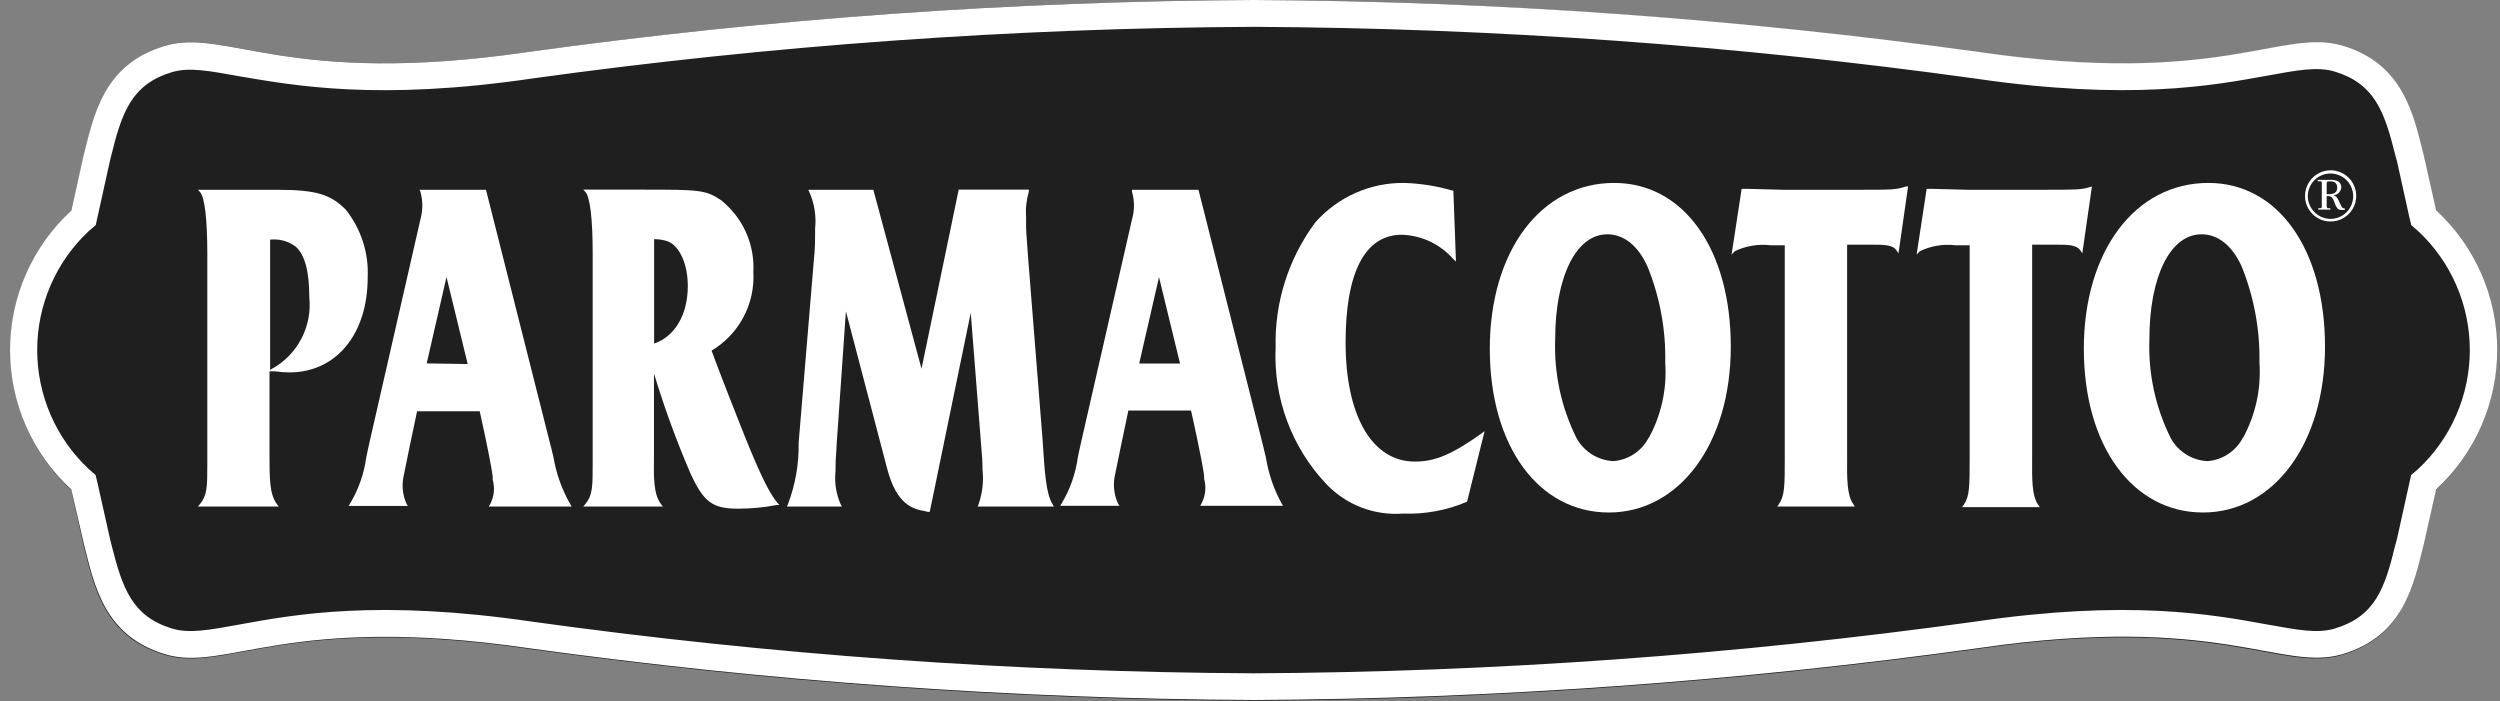 <?xml version="1.0" encoding="UTF-8"?>
<svg xmlns="http://www.w3.org/2000/svg" xmlns:xlink="http://www.w3.org/1999/xlink" fill="none" height="46" viewBox="0 0 164 46" width="164">
  <rect x="0" y="0" width="164" height="46" fill="#808080" stroke="none"/>
  <clipPath id="a">
    <path d="m.68 0h163.13v45.93h-163.13z"></path>
  </clipPath>
  <g clip-path="url(#a)">
    <path d="m.68 23c.003 1.72.359 3.42 1.047 4.996.688 1.576 1.693 2.993 2.953 4.164l.8 3.6c.68 2.66 1.3 6 5.33 7.2s8-2.71 23.84-.4c15.767 2.186 31.662 3.325 47.58 3.41 15.915-.084 31.806-1.223 47.57-3.41 15.84-2.31 19.82 1.6 23.85.4s4.65-4.54 5.32-7.2l.81-3.6c1.263-1.167 2.272-2.583 2.962-4.158s1.046-3.277 1.046-4.997-.356-3.421-1.046-4.997-1.699-2.991-2.962-4.158l-.81-3.6c-.67-2.66-1.3-6-5.32-7.2s-8 2.71-23.85.4c-15.757-2.199-31.642-3.352-47.55-3.45-15.915.085-31.806 1.224-47.57 3.41-15.85 2.31-19.83-1.6-23.85-.41s-4.65 4.55-5.33 7.21l-.82 3.6c-1.264 1.174-2.271 2.596-2.96 4.177-.688 1.581-1.042 3.288-1.04 5.013z" fill="#1f1f1f"></path>
    <g fill="#fff">
      <path d="m4.68 13.81.8-3.6c.68-2.66 1.3-6 5.33-7.2 4.03-1.2 8 2.71 23.84.4 15.774-2.187 31.675-3.326 47.6-3.41 15.915.084 31.807 1.223 47.57 3.41 15.86 2.31 19.86-1.6 23.86-.41s4.65 4.54 5.32 7.2l.81 3.6c1.264 1.167 2.273 2.583 2.962 4.158.69 1.576 1.046 3.277 1.046 4.997s-.356 3.421-1.046 4.997c-.689 1.576-1.698 2.991-2.962 4.158l-.81 3.6c-.67 2.66-1.3 6-5.32 7.2s-8-2.71-23.85-.4c-15.763 2.187-31.655 3.326-47.57 3.41-15.918-.081-31.812-1.217-47.58-3.4-15.84-2.31-19.82 1.6-23.84.4-4.02-1.2-4.65-4.54-5.33-7.2l-.83-3.6c-1.268-1.164-2.28-2.579-2.972-4.155-.692-1.576-1.05-3.279-1.05-5s.358-3.424 1.05-5c.692-1.576 1.705-2.991 2.972-4.155zm30.23-8.66c-10.1 1.48-15.57.47-19.23-.15-2-.36-3.27-.6-4.39-.27-2.66.8-3.29 2.62-4 5.51l-.1.41-.91 4.12-.46.39c-1.067 1.001-1.918 2.21-2.499 3.552-.581 1.343-.881 2.79-.881 4.253s.3 2.91.881 4.253c.581 1.342 1.432 2.551 2.499 3.552l.45.39.14.58.8 3.58.1.41c.73 2.89 1.36 4.71 4 5.51 1.12.33 2.42.09 4.39-.27 3.62-.66 9.09-1.67 19.2-.19 15.684 2.176 31.496 3.309 47.33 3.39 15.834-.082 31.646-1.214 47.33-3.39 10.11-1.48 15.57-.47 19.19.19 2 .36 3.27.6 4.39.27 2.67-.8 3.3-2.62 4-5.52 0 0 .09-.35.11-.4l.92-4.16.46-.39c1.07-.999 1.923-2.208 2.506-3.55s.884-2.791.884-4.255-.301-2.912-.884-4.255-1.436-2.551-2.506-3.55l-.45-.39-.14-.58-.79-3.58-.11-.4c-.72-2.9-1.36-4.72-4-5.52-1.12-.33-2.42-.09-4.39.27-3.62.66-9.08 1.67-19.2.19-15.674-2.175-31.475-3.308-47.3-3.39-15.838.082-31.652 1.214-47.34 3.39z"></path>
      <path d="m152.87 14.36c-.395-.008-.772-.17-1.048-.453-.277-.282-.432-.662-.432-1.057.004-.294.095-.581.261-.823.167-.243.402-.43.675-.54.273-.109.572-.135.86-.075s.552.205.758.415c.206.21.345.476.4.766.055.289.023.588-.092.859-.115.271-.308.502-.554.663-.246.162-.534.247-.828.245zm0 .17c.334.004.661-.091.94-.274s.497-.444.627-.751c.13-.307.166-.646.102-.974-.063-.328-.222-.629-.458-.865-.235-.236-.535-.398-.862-.463-.327-.065-.666-.032-.974.096s-.571.345-.755.623c-.185.278-.282.605-.28.938 0 .441.175.864.486 1.177s.733.49 1.174.493zm-.79-2.64h.09c.09 0 .14 0 .14.12v1.51c0 .1 0 .14-.13.14h-.1v.09h.79v-.09h-.15c-.11 0-.09-.19-.09-.25v-.55h.05c.34 0 .36.18.48.47.044.14.115.269.21.38.097.055.21.076.32.06h.13v-.1c-.031.005-.063.002-.093-.009-.029-.01-.056-.028-.077-.051-.064-.099-.121-.203-.17-.31-.08-.19-.19-.45-.41-.49.136-.01.265-.069.36-.166.096-.098.153-.227.16-.364 0-.075-.018-.149-.053-.215s-.085-.123-.147-.165c-.174-.084-.368-.118-.56-.1h-.79v.1zm.55.85v-.63c0-.21 0-.21.24-.21.105-.012.211.013.3.07.051.04.091.092.117.151s.037.124.033.189c0 .39-.3.43-.61.43z"></path>
      <path d="m22.68 13.75c-1-1-1.93-1.3-4.52-1.3h-5.17l.14.16c.3.33.47 1.8.47 4v12.44 1.3c0 1.59 0 2.12-.48 2.72l-.14.16h5.31l-.12-.15c-.49-.66-.49-1.68-.49-3.22 0-.28 0-.58 0-.9v-4.6h.36c.311.045.625.068.94.07 3.07 0 5.14-2.5 5.14-6.23.076-1.609-.435-3.191-1.44-4.45zm-4.85 10.45-.11.07v-8.55c.598-.066 1.199.099 1.68.46.6.54.89 1.62.89 3.31.099.94-.081 1.889-.519 2.727-.438.838-1.113 1.528-1.941 1.984z"></path>
      <path d="m36.311 30c-.08-.32-.16-.67-.27-1.08l-4.16-16.47h-4.36l.06.13c.165.592.165 1.218 0 1.81l-3.29 14.4c-.11.48-.2.89-.27 1.25-.147 1.061-.508 2.082-1.06 3l-.09.15h3.89l-.08-.11c-.253-.55-.33-1.165-.22-1.76.07-.4.78-3.79.9-4.34h4.11c.1.48.69 3.08.85 4.27v.22c.155.538.094 1.116-.17 1.61l-.09.15h5.44l-.08-.14c-.552-.955-.928-2.002-1.11-3.09zm-8.32-6.16 1.3-5.67 1.39 5.71z"></path>
      <path d="m83.041 30c-.07-.31-.16-.66-.26-1.07l-4.16-16.48h-4.36v.13c.17.591.17 1.219 0 1.81l-3.29 14.4c-.11.48-.2.88-.27 1.24-.147 1.061-.508 2.082-1.06 3l-.09.15h3.89l-.1-.15c-.249-.551-.326-1.165-.22-1.76.07-.4.79-3.79.9-4.34h4.11c.11.48.69 3.08.86 4.27v.21c.151.542.09 1.121-.17 1.62l-.09.15h5.44l-.09-.14c-.518-.946-.87-1.974-1.04-3.04zm-8.31-6.15 1.3-5.67 1.38 5.67z"></path>
      <path d="m47.78 25.89c-.34-.89-.72-1.84-1.1-2.89.885-.527 1.609-1.287 2.092-2.197.483-.91.707-1.935.648-2.963.048-.903-.122-1.804-.497-2.628-.374-.823-.941-1.544-1.653-2.102-1-.65-1.36-.67-5.16-.67h-3.85l.15.16c.3.33.47 1.8.47 4v12.45 1.3c0 1.59 0 2.12-.48 2.72l-.14.16h5.23l-.12-.15c-.5-.66-.49-1.68-.47-3.21v-5.37c.669 2.209 1.46 4.379 2.37 6.5.89 1.95 1.46 2.37 3.17 2.37.842-.002 1.683-.082 2.51-.24h.18l-.12-.13c-.84-1-1.79-3.43-3.23-7.11zm-4.87-3.35v-6.85c.302-.005.604.043.89.14.77.29 1.32 1.49 1.32 2.93 0 1.87-.84 3.31-2.21 3.78z"></path>
      <path d="m68.391 28.82-.94-11.82c-.14-1.83-.14-1.89-.14-2.33 0-.13 0-.26 0-.38-.043-.58.018-1.162.18-1.72v-.13h-4.6l-2.44 11.75-3.16-11.74h-4.27l.07.14c.334.756.465 1.587.38 2.41v.42c0 .39 0 .8-.08 1.62l-1 12c.025 1.386-.216 2.764-.71 4.06l-.06.13h3.61l-.08-.14c-.303-.684-.421-1.436-.34-2.18v-.17c0-.39 0-.39.08-1.69l.6-8.63 2.69 10.26c.63 2.49 1.76 2.71 2.44 2.84l.26.06h.11l2.69-13.06.7 8.92c.05.47.06.84.07 1.14v.22c.087.773-.002 1.556-.26 2.29l-.06.14h5l-.08-.14c-.44-.73-.52-2.09-.66-4.27z"></path>
      <path d="m92.811 30.28c-2.8 0-4.54-3-4.54-7.81 0-4.63 1.28-7.07 3.69-7.07.643.02 1.275.172 1.857.448.582.275 1.1.668 1.523 1.152l.17.16-.17-4.66h-.07c-1.025-.298-2.083-.467-3.15-.5-1.1-.014-2.19.209-3.196.655s-1.904 1.102-2.634 1.925c-1.764 2.368-2.683 5.258-2.61 8.21-.076 1.649.182 3.297.759 4.844s1.462 2.961 2.601 4.156c.642.665 1.423 1.181 2.288 1.509.864.329 1.79.462 2.712.391 1.441.055 2.875-.211 4.2-.78l1.15-4.63-.21.16c-1.92 1.36-3.02 1.84-4.37 1.84z"></path>
      <path d="m105.89 12c-4.81 0-8.159 4.48-8.159 10.88s3.209 10.74 7.809 10.74 8-4.48 8-10.88-3.09-10.74-7.65-10.74zm2.27 16.7c-.223.436-.554.808-.962 1.079-.408.272-.879.433-1.368.471-.493-.026-.971-.176-1.391-.437s-.766-.623-1.009-1.053c-1.007-2.014-1.492-4.249-1.41-6.5 0-4.12 1.38-6.89 3.42-6.89 1.07 0 2 .72 2.63 2.1.819 2.008 1.217 4.162 1.17 6.33.118 1.713-.257 3.423-1.08 4.93z"></path>
      <path d="m121.491 12.45h-4.51l-2.3-.06h-.43l-.66 4.31.21-.22c.727-.349 1.539-.485 2.34-.39h.94v13.84c0 1.94 0 2.59-.39 3.15l-.11.15h5.1l-.1-.15c-.43-.6-.42-1.68-.41-3.17 0-.3 0-.62 0-.95v-12.91h1.51c.91 0 1.46 0 1.72.36l.14.21.63-4.39h-.14c-.67.22-.78.22-3.54.22z"></path>
      <path d="m137.11 12.27c-.64.18-.75.18-3.51.18h-4.51l-2.27-.06h-.43l-.66 4.31.21-.22c.727-.351 1.539-.486 2.34-.39h.93v13 .88c0 1.94 0 2.59-.39 3.15l-.11.15h5.11l-.11-.15c-.43-.6-.41-1.68-.4-3.17 0-.3 0-.62 0-.95v-12.95h1.43c.91 0 1.46 0 1.72.36l.14.21.63-4.39z"></path>
      <path d="m144.87 12c-4.81 0-8.17 4.48-8.17 10.88s3.22 10.74 7.82 10.74 8-4.48 8-10.88-3.09-10.74-7.65-10.74zm2.27 16.7c-.224.438-.557.81-.967 1.082-.409.272-.882.433-1.373.468-.492-.026-.969-.176-1.387-.437s-.763-.623-1.003-1.053c-1.007-2.014-1.492-4.249-1.41-6.5 0-4.12 1.37-6.89 3.42-6.89 1.07 0 2 .72 2.63 2.1.813 2.01 1.211 4.163 1.17 6.33.118 1.713-.257 3.423-1.08 4.93z"></path>
    </g>
  </g>
</svg>
